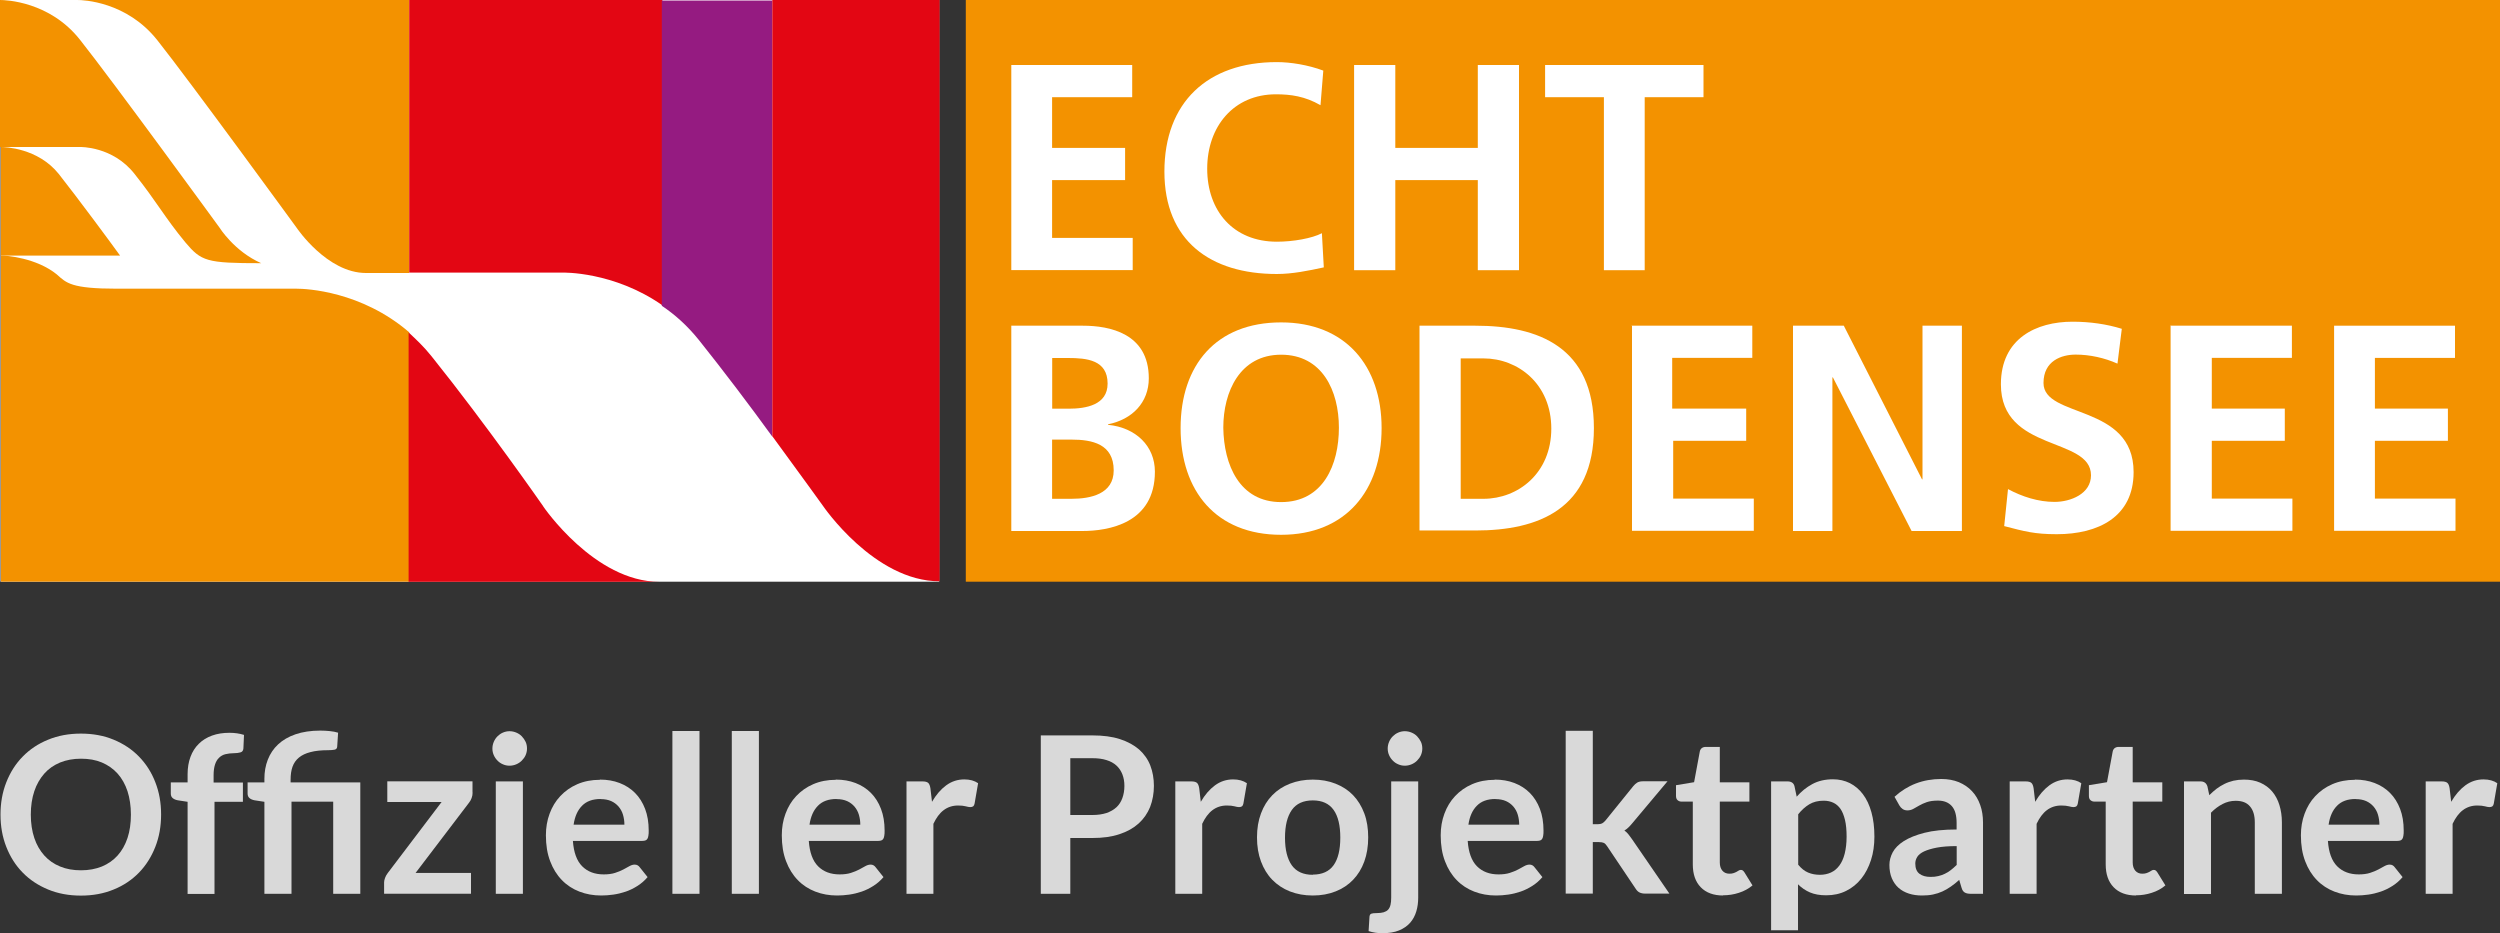 <?xml version="1.0" encoding="UTF-8"?>
<svg xmlns="http://www.w3.org/2000/svg" viewBox="0 0 250 93.32">
  <rect x="0" y="0" width="250" height="93.32" fill="#333333" stroke="none"/>
  <defs>
    <style>
      .cls-1 {
        fill: #fff;
      }

      .cls-2 {
        fill: #f39200;
      }

      .cls-3 {
        fill: #951b81;
      }

      .cls-4 {
        fill: #d9d9d9;
      }

      .cls-5 {
        fill: #e30613;
      }
    </style>
  </defs>
  <g id="logo">
    <g>
      <rect class="cls-1" x=".05" y="0" width="93.87" height="58.17"/>
      <g>
        <path class="cls-2" d="M.71,14.7h7.3s3.27-.09,5.45,2.7c2.23,2.8,2.99,4.31,5.07,6.83,1.61,1.9,2.09,2.09,7.59,2.09-2.7-1.19-4.17-3.56-4.17-3.56,0,0-10.67-14.65-13.94-18.77C4.98,.14,.57,0,0,0V14.7H.71Z"/>
        <path class="cls-2" d="M15.74,4.03c3.27,4.12,13.94,18.77,13.94,18.77,0,0,3.03,4.5,6.92,4.5h4.31V0H7.73C8.3,0,12.66,.14,15.74,4.03Z"/>
        <path class="cls-2" d="M29.68,28.87H11.71c-4.6,0-5.07-.57-6.02-1.42-2.04-1.66-5.03-1.9-5.59-1.9V58.17H40.92v-24.94c-4.79-4.12-10.29-4.36-11.24-4.36Z"/>
        <path class="cls-2" d="M12,25.55c-.85-1.19-4.22-5.74-6.12-8.15C3.79,14.79,.47,14.7,.09,14.7v10.86H12Z"/>
      </g>
      <g>
        <path class="cls-5" d="M56.28,27.26s5.07-.14,9.96,3.27V0h-25.32V27.26h15.36Z"/>
        <path class="cls-5" d="M54.33,50.64s-5.64-8.11-11.19-15.03c-.76-.95-1.52-1.66-2.28-2.37v24.94h25.08c-6.5,0-11.62-7.54-11.62-7.54Z"/>
      </g>
      <path class="cls-3" d="M69.88,33.99c2.42,3.03,5.12,6.59,7.35,9.67V.05h-11.05V30.58c1.28,.85,2.56,1.99,3.7,3.41Z"/>
      <path class="cls-5" d="M77.23,0V43.62c2.89,3.94,5.07,6.97,5.07,6.97,0,0,5.12,7.54,11.66,7.54V0h-16.74Z"/>
    </g>
    <rect class="cls-2" x="96.58" y="0" width="153.42" height="58.17"/>
    <g>
      <path class="cls-1" d="M101.13,6.5h12.09v3.22h-8.01v5.07h7.3v3.22h-7.3v5.78h8.06v3.22h-12.14V6.5h0Z"/>
      <path class="cls-1" d="M132.37,26.74c-1.52,.33-3.13,.66-4.69,.66-6.64,0-11.24-3.32-11.24-10.24s4.31-10.95,11.24-10.95c1.37,0,3.13,.28,4.65,.85l-.28,3.46c-1.56-.9-2.99-1.09-4.46-1.09-4.22,0-6.87,3.22-6.87,7.44s2.61,7.3,6.97,7.3c1.61,0,3.51-.33,4.5-.85l.19,3.41Z"/>
      <path class="cls-1" d="M135.41,6.5h4.12V14.79h8.25V6.5h4.12V27.02h-4.12v-9.01h-8.25v9.01h-4.12V6.5Z"/>
      <path class="cls-1" d="M160.39,9.72h-5.88v-3.22h15.84v3.22h-5.88V27.02h-4.08V9.72Z"/>
      <path class="cls-1" d="M101.13,32.57h7.16c2.66,0,6.59,.76,6.59,5.26,0,2.42-1.66,4.12-4.08,4.6v.05c2.8,.28,4.69,2.13,4.69,4.69,0,5.17-4.65,5.93-7.25,5.93h-7.11v-20.53h0Zm4.08,8.3h1.66c1.75,0,3.89-.38,3.89-2.51,0-2.37-2.09-2.56-3.98-2.56h-1.56v5.07h0Zm0,9.01h1.94c1.9,0,4.22-.47,4.22-2.84,0-2.66-2.18-3.08-4.22-3.08h-1.94v5.93h0Z"/>
      <path class="cls-1" d="M128.11,32.24c6.45,0,10.05,4.36,10.05,10.57s-3.56,10.67-10.05,10.67-10.05-4.36-10.05-10.67,3.56-10.57,10.05-10.57Zm0,17.97c4.22,0,5.78-3.75,5.78-7.44s-1.66-7.3-5.78-7.3-5.78,3.7-5.78,7.3c.05,3.7,1.61,7.44,5.78,7.44Z"/>
      <path class="cls-1" d="M141.95,32.57h5.59c6.31,0,11.85,2.13,11.85,10.24s-5.55,10.24-11.85,10.24h-5.59v-20.48Zm4.12,17.31h2.28c3.46,0,6.78-2.56,6.78-7.02s-3.32-7.02-6.78-7.02h-2.28v14.03Z"/>
      <path class="cls-1" d="M163.14,32.57h12.09v3.22h-8.01v5.07h7.4v3.22h-7.3v5.78h8.06v3.22h-12.18v-20.53h-.05Z"/>
      <path class="cls-1" d="M179.31,32.57h5.07l7.82,15.36h.05v-15.36h3.94v20.53h-5.03l-7.87-15.36h-.05v15.36h-3.94v-20.53Z"/>
      <path class="cls-1" d="M211.74,36.36c-1.28-.57-2.75-.9-4.17-.9s-3.22,.62-3.22,2.84c0,3.56,9.01,2.04,9.01,8.91,0,4.5-3.56,6.21-7.68,6.21-2.23,0-3.22-.28-5.26-.81l.38-3.7c1.42,.76,3.03,1.28,4.65,1.28s3.65-.81,3.65-2.66c0-3.89-9.01-2.28-9.01-9.1,0-4.6,3.56-6.26,7.16-6.26,1.75,0,3.41,.24,4.93,.71l-.43,3.46Z"/>
      <path class="cls-1" d="M217.1,32.57h12.09v3.22h-8.01v5.07h7.3v3.22h-7.3v5.78h8.06v3.22h-12.18v-20.53h.05Z"/>
      <path class="cls-1" d="M233.41,32.57h12.09v3.22h-8.01v5.07h7.3v3.22h-7.3v5.78h8.06v3.22h-12.14v-20.53Z"/>
    </g>
  </g>
  <g id="hilfslinien">
    <g>
      <path class="cls-4" d="M16.11,81.46c0,1.16-.19,2.24-.58,3.23-.39,.99-.93,1.85-1.63,2.57s-1.54,1.29-2.53,1.69c-.99,.41-2.08,.61-3.28,.61s-2.29-.2-3.28-.61c-.99-.41-1.84-.97-2.54-1.69-.71-.72-1.25-1.58-1.64-2.57-.39-.99-.58-2.07-.58-3.23s.19-2.24,.58-3.23c.39-.99,.93-1.85,1.64-2.57,.7-.72,1.55-1.29,2.54-1.69,.99-.41,2.08-.61,3.28-.61s2.29,.2,3.28,.61c.99,.41,1.83,.97,2.53,1.69s1.25,1.57,1.63,2.56c.39,.99,.58,2.06,.58,3.23Zm-3.02,0c0-.87-.12-1.65-.34-2.34-.23-.69-.56-1.28-.99-1.76-.43-.48-.96-.85-1.57-1.11-.62-.26-1.31-.38-2.09-.38s-1.47,.13-2.09,.38c-.62,.26-1.15,.62-1.58,1.11s-.77,1.07-1,1.76c-.23,.69-.35,1.47-.35,2.34s.12,1.65,.35,2.34c.23,.69,.57,1.27,1,1.75,.43,.48,.96,.85,1.58,1.1,.62,.26,1.32,.38,2.09,.38s1.47-.13,2.09-.38c.62-.26,1.14-.62,1.57-1.1,.43-.48,.76-1.06,.99-1.75,.23-.69,.34-1.47,.34-2.34Z"/>
      <path class="cls-4" d="M18.76,89.38v-9.2l-.98-.15c-.21-.04-.38-.11-.51-.22-.13-.11-.19-.26-.19-.46v-1.11h1.68v-.83c0-.64,.1-1.22,.29-1.73,.19-.51,.47-.95,.83-1.3,.36-.36,.8-.63,1.32-.82s1.1-.28,1.75-.28c.52,0,1,.07,1.45,.21l-.06,1.36c-.02,.21-.11,.34-.3,.39-.18,.05-.4,.08-.64,.08-.32,0-.61,.04-.86,.1s-.47,.19-.64,.36c-.18,.17-.31,.4-.4,.68-.09,.28-.14,.63-.14,1.05v.74h2.93v1.93h-2.84v9.21h-2.71Z"/>
      <path class="cls-4" d="M26.44,89.38v-9.2l-.98-.15c-.21-.04-.38-.11-.51-.22-.13-.11-.19-.26-.19-.46v-1.11h1.68v-.36c0-.69,.11-1.32,.34-1.91,.23-.59,.57-1.1,1.03-1.53,.46-.43,1.04-.77,1.74-1.01,.7-.24,1.53-.37,2.49-.37,.31,0,.62,.02,.94,.05,.32,.03,.6,.09,.83,.16l-.09,1.4c-.01,.17-.11,.27-.27,.3-.17,.03-.38,.05-.62,.05-.71,0-1.3,.06-1.78,.19-.48,.12-.87,.31-1.16,.55s-.51,.55-.64,.92c-.13,.37-.19,.8-.19,1.29v.27h6.97v11.14h-2.71v-9.21h-4.17v9.21h-2.71Z"/>
      <path class="cls-4" d="M47.26,79.26c0,.19-.03,.37-.1,.55-.07,.18-.15,.33-.25,.45l-5.35,7.03h5.54v2.08h-8.69v-1.13c0-.12,.03-.27,.09-.44,.06-.17,.15-.33,.27-.49l5.39-7.11h-5.43v-2.07h8.52v1.12Z"/>
      <path class="cls-4" d="M52.7,74.86c0,.23-.05,.45-.14,.66-.09,.2-.22,.38-.38,.54s-.34,.28-.55,.37c-.21,.09-.44,.14-.68,.14s-.46-.05-.66-.14c-.21-.09-.39-.21-.54-.37-.15-.15-.28-.33-.37-.54-.09-.2-.14-.42-.14-.66s.05-.47,.14-.68c.09-.21,.21-.39,.37-.55,.15-.15,.33-.28,.54-.37,.21-.09,.43-.14,.66-.14s.47,.05,.68,.14c.21,.09,.4,.21,.55,.37s.28,.34,.38,.55,.14,.44,.14,.68Zm-.41,3.28v11.24h-2.71v-11.24h2.71Z"/>
      <path class="cls-4" d="M60,77.96c.71,0,1.36,.11,1.96,.34,.6,.23,1.11,.56,1.54,.99s.77,.97,1.01,1.6c.24,.63,.36,1.35,.36,2.16,0,.2,0,.37-.03,.51-.02,.14-.05,.24-.1,.32-.05,.08-.11,.13-.19,.16-.08,.03-.18,.05-.31,.05h-6.95c.08,1.15,.39,2,.93,2.54,.54,.54,1.26,.81,2.15,.81,.44,0,.82-.05,1.13-.15,.32-.1,.6-.22,.83-.34s.45-.24,.62-.34c.18-.1,.35-.15,.52-.15,.11,0,.2,.02,.29,.07s.15,.11,.21,.19l.79,.99c-.3,.35-.63,.64-1.01,.88s-.76,.43-1.17,.57c-.41,.14-.82,.24-1.24,.3-.42,.06-.83,.09-1.22,.09-.78,0-1.51-.13-2.18-.39-.67-.26-1.26-.64-1.75-1.15-.5-.51-.89-1.14-1.17-1.88-.29-.75-.43-1.62-.43-2.6,0-.77,.12-1.49,.37-2.16,.25-.68,.6-1.26,1.07-1.76s1.03-.9,1.7-1.19c.67-.29,1.42-.44,2.26-.44Zm.06,1.94c-.79,0-1.41,.22-1.85,.67-.45,.45-.73,1.08-.85,1.9h5.08c0-.35-.05-.68-.14-.99s-.24-.58-.44-.82c-.2-.23-.45-.42-.74-.55s-.65-.2-1.05-.2Z"/>
      <path class="cls-4" d="M69.95,73.1v16.28h-2.71v-16.28h2.71Z"/>
      <path class="cls-4" d="M75.89,73.1v16.28h-2.71v-16.28h2.71Z"/>
      <path class="cls-4" d="M83.59,77.96c.71,0,1.36,.11,1.96,.34,.6,.23,1.11,.56,1.54,.99s.77,.97,1.01,1.6c.24,.63,.36,1.35,.36,2.16,0,.2,0,.37-.03,.51-.02,.14-.05,.24-.1,.32-.05,.08-.11,.13-.19,.16-.08,.03-.18,.05-.31,.05h-6.95c.08,1.15,.39,2,.93,2.54,.54,.54,1.26,.81,2.15,.81,.44,0,.82-.05,1.13-.15,.32-.1,.6-.22,.83-.34s.45-.24,.62-.34c.18-.1,.35-.15,.52-.15,.11,0,.2,.02,.29,.07s.15,.11,.21,.19l.79,.99c-.3,.35-.63,.64-1.01,.88s-.76,.43-1.17,.57c-.41,.14-.82,.24-1.24,.3-.42,.06-.83,.09-1.22,.09-.78,0-1.51-.13-2.18-.39-.67-.26-1.26-.64-1.75-1.15-.5-.51-.89-1.14-1.17-1.88-.29-.75-.43-1.62-.43-2.6,0-.77,.12-1.49,.37-2.16,.25-.68,.6-1.26,1.07-1.76s1.03-.9,1.7-1.19c.67-.29,1.42-.44,2.26-.44Zm.06,1.94c-.79,0-1.41,.22-1.85,.67-.45,.45-.73,1.08-.85,1.9h5.08c0-.35-.05-.68-.14-.99s-.24-.58-.44-.82c-.2-.23-.45-.42-.74-.55s-.65-.2-1.05-.2Z"/>
      <path class="cls-4" d="M90.65,89.38v-11.24h1.59c.28,0,.47,.05,.58,.15,.11,.1,.18,.28,.22,.53l.16,1.36c.4-.69,.87-1.24,1.41-1.64,.54-.4,1.15-.6,1.82-.6,.56,0,1.02,.13,1.38,.38l-.35,2.03c-.02,.13-.07,.22-.14,.28-.07,.05-.17,.08-.3,.08-.11,0-.26-.03-.45-.08-.19-.05-.44-.08-.76-.08-.56,0-1.04,.16-1.45,.47s-.74,.77-1.02,1.36v7h-2.71Z"/>
      <path class="cls-4" d="M107.03,83.8v5.58h-2.95v-15.84h5.16c1.06,0,1.98,.12,2.75,.37,.77,.25,1.41,.6,1.92,1.04,.5,.45,.88,.98,1.12,1.6,.24,.62,.36,1.3,.36,2.04s-.13,1.47-.38,2.11c-.26,.64-.64,1.19-1.15,1.65-.51,.46-1.15,.82-1.92,1.07-.77,.26-1.67,.38-2.7,.38h-2.21Zm0-2.3h2.21c.54,0,1.01-.07,1.41-.2,.4-.14,.73-.33,1-.58s.46-.56,.59-.92c.13-.36,.2-.77,.2-1.21s-.07-.81-.2-1.15-.33-.64-.59-.88-.6-.43-1-.55c-.4-.13-.87-.19-1.41-.19h-2.21v5.69Z"/>
      <path class="cls-4" d="M117.53,89.38v-11.24h1.59c.28,0,.47,.05,.58,.15,.11,.1,.18,.28,.22,.53l.16,1.36c.4-.69,.87-1.24,1.41-1.64,.54-.4,1.15-.6,1.82-.6,.56,0,1.02,.13,1.38,.38l-.35,2.03c-.02,.13-.07,.22-.14,.28-.07,.05-.17,.08-.3,.08-.11,0-.26-.03-.45-.08-.19-.05-.44-.08-.76-.08-.56,0-1.04,.16-1.45,.47s-.74,.77-1.02,1.36v7h-2.71Z"/>
      <path class="cls-4" d="M131.28,77.96c.84,0,1.6,.14,2.28,.41,.68,.27,1.27,.65,1.75,1.15,.48,.5,.85,1.1,1.12,1.82s.39,1.52,.39,2.4-.13,1.7-.39,2.41c-.26,.72-.64,1.33-1.12,1.83-.48,.5-1.06,.89-1.75,1.16-.68,.27-1.44,.41-2.28,.41s-1.6-.14-2.29-.41c-.69-.27-1.27-.66-1.76-1.16-.49-.5-.86-1.11-1.13-1.83-.27-.72-.4-1.52-.4-2.41s.13-1.68,.4-2.4c.27-.72,.64-1.32,1.13-1.82,.49-.5,1.07-.88,1.76-1.15,.69-.27,1.45-.41,2.29-.41Zm0,9.5c.93,0,1.63-.31,2.08-.94,.45-.63,.67-1.55,.67-2.76s-.22-2.14-.67-2.77-1.14-.95-2.08-.95-1.65,.32-2.1,.96c-.45,.64-.68,1.56-.68,2.77s.23,2.12,.68,2.76c.45,.63,1.15,.95,2.1,.95Z"/>
      <path class="cls-4" d="M141.82,78.14v11.62c0,.49-.06,.95-.19,1.38-.13,.43-.33,.81-.61,1.13s-.65,.58-1.11,.77c-.46,.19-1.01,.28-1.67,.28-.26,0-.49-.02-.71-.05-.22-.03-.44-.09-.67-.16l.09-1.46c.02-.15,.08-.24,.18-.28,.1-.04,.28-.06,.55-.06s.5-.03,.68-.08c.19-.06,.34-.14,.45-.26,.11-.12,.19-.28,.24-.48,.05-.2,.07-.44,.07-.73v-11.62h2.71Zm.41-3.28c0,.23-.05,.45-.14,.66-.09,.2-.22,.38-.38,.54s-.34,.28-.55,.37c-.21,.09-.44,.14-.68,.14s-.46-.05-.66-.14c-.21-.09-.39-.21-.54-.37-.15-.15-.28-.33-.37-.54-.09-.2-.14-.42-.14-.66s.05-.47,.14-.68c.09-.21,.21-.39,.37-.55,.15-.15,.33-.28,.54-.37,.21-.09,.43-.14,.66-.14s.47,.05,.68,.14c.21,.09,.4,.21,.55,.37s.28,.34,.38,.55,.14,.44,.14,.68Z"/>
      <path class="cls-4" d="M149.48,77.96c.71,0,1.36,.11,1.96,.34,.6,.23,1.11,.56,1.54,.99s.77,.97,1.01,1.6c.24,.63,.36,1.35,.36,2.16,0,.2,0,.37-.03,.51-.02,.14-.05,.24-.1,.32-.05,.08-.11,.13-.19,.16-.08,.03-.18,.05-.31,.05h-6.95c.08,1.15,.39,2,.93,2.54,.54,.54,1.26,.81,2.15,.81,.44,0,.82-.05,1.13-.15,.32-.1,.6-.22,.83-.34s.45-.24,.62-.34c.18-.1,.35-.15,.52-.15,.11,0,.2,.02,.29,.07s.15,.11,.21,.19l.79,.99c-.3,.35-.63,.64-1.01,.88s-.76,.43-1.17,.57c-.41,.14-.82,.24-1.24,.3-.42,.06-.83,.09-1.22,.09-.78,0-1.51-.13-2.18-.39-.67-.26-1.26-.64-1.75-1.15-.5-.51-.89-1.14-1.17-1.88-.29-.75-.43-1.62-.43-2.6,0-.77,.12-1.49,.37-2.16,.25-.68,.6-1.26,1.07-1.76s1.03-.9,1.7-1.19c.67-.29,1.42-.44,2.26-.44Zm.06,1.94c-.79,0-1.41,.22-1.85,.67-.45,.45-.73,1.08-.85,1.9h5.08c0-.35-.05-.68-.14-.99s-.24-.58-.44-.82c-.2-.23-.45-.42-.74-.55s-.65-.2-1.05-.2Z"/>
      <path class="cls-4" d="M159.28,73.1v9.32h.5c.18,0,.33-.03,.43-.08,.1-.05,.21-.15,.33-.28l2.79-3.45c.12-.15,.25-.26,.39-.35,.14-.08,.32-.13,.55-.13h2.48l-3.5,4.17c-.12,.15-.25,.29-.38,.42s-.27,.24-.43,.33c.15,.11,.29,.24,.4,.38,.12,.15,.23,.3,.35,.47l3.75,5.46h-2.44c-.21,0-.39-.04-.54-.11s-.28-.2-.39-.37l-2.86-4.26c-.11-.17-.22-.28-.33-.33-.11-.05-.27-.08-.49-.08h-.61v5.15h-2.71v-16.28h2.71Z"/>
      <path class="cls-4" d="M172.32,89.55c-.97,0-1.72-.28-2.25-.83-.53-.55-.79-1.31-.79-2.28v-6.28h-1.14c-.15,0-.27-.05-.38-.14-.11-.1-.16-.24-.16-.43v-1.07l1.81-.3,.57-3.07c.03-.15,.1-.26,.2-.34,.11-.08,.24-.12,.4-.12h1.4v3.54h2.96v1.93h-2.96v6.09c0,.35,.09,.62,.26,.82s.41,.3,.7,.3c.17,0,.31-.02,.42-.06,.11-.04,.21-.08,.3-.13,.08-.04,.16-.09,.22-.13,.07-.04,.13-.06,.2-.06,.08,0,.15,.02,.2,.06s.11,.1,.16,.18l.81,1.31c-.39,.33-.85,.58-1.36,.74-.51,.17-1.04,.25-1.59,.25Z"/>
      <path class="cls-4" d="M177.11,93.05v-14.91h1.65c.18,0,.33,.04,.45,.12,.12,.08,.2,.2,.24,.37l.22,1.04c.45-.52,.97-.94,1.56-1.26,.59-.32,1.28-.48,2.07-.48,.61,0,1.17,.13,1.68,.38,.51,.26,.95,.63,1.31,1.11,.37,.49,.65,1.08,.85,1.8,.2,.71,.3,1.53,.3,2.45,0,.84-.11,1.62-.34,2.33s-.55,1.34-.97,1.86c-.42,.53-.93,.94-1.52,1.23-.6,.3-1.26,.44-2,.44-.64,0-1.17-.1-1.62-.29-.44-.19-.84-.46-1.19-.81v4.6h-2.71Zm5.26-12.98c-.56,0-1.04,.12-1.44,.36-.4,.24-.77,.57-1.11,1v5.04c.31,.38,.64,.64,1,.79s.75,.22,1.17,.22,.78-.08,1.11-.23,.61-.39,.84-.7c.23-.31,.41-.71,.53-1.19,.12-.48,.19-1.04,.19-1.69s-.05-1.21-.16-1.67-.26-.83-.45-1.11c-.2-.28-.44-.49-.72-.62s-.6-.2-.96-.2Z"/>
      <path class="cls-4" d="M198.31,89.38h-1.22c-.26,0-.46-.04-.6-.12-.15-.08-.26-.23-.33-.47l-.24-.8c-.29,.26-.56,.48-.84,.67-.27,.19-.56,.36-.85,.49s-.6,.23-.93,.3c-.33,.07-.69,.1-1.1,.1-.47,0-.91-.06-1.31-.19-.4-.13-.75-.32-1.04-.58-.29-.26-.51-.58-.67-.96-.16-.38-.24-.82-.24-1.33,0-.42,.11-.84,.33-1.26,.22-.41,.59-.79,1.11-1.12,.52-.33,1.21-.61,2.07-.83,.86-.22,1.93-.33,3.21-.33v-.66c0-.76-.16-1.32-.48-1.68s-.78-.55-1.39-.55c-.44,0-.8,.05-1.1,.15-.29,.1-.55,.22-.76,.34-.22,.13-.41,.24-.6,.34-.18,.1-.38,.15-.6,.15-.18,0-.34-.05-.47-.14s-.24-.21-.32-.35l-.49-.87c1.29-1.18,2.85-1.78,4.68-1.78,.66,0,1.24,.11,1.76,.32,.51,.22,.95,.51,1.31,.9,.36,.38,.63,.84,.82,1.38,.19,.53,.28,1.12,.28,1.75v7.1Zm-5.26-1.69c.28,0,.53-.02,.77-.08,.23-.05,.45-.13,.66-.23,.21-.1,.41-.22,.6-.37,.19-.15,.39-.32,.59-.52v-1.88c-.79,0-1.45,.05-1.98,.15s-.95,.23-1.28,.38c-.32,.15-.55,.34-.68,.54-.13,.21-.2,.43-.2,.67,0,.48,.14,.82,.42,1.03s.65,.31,1.1,.31Z"/>
      <path class="cls-4" d="M200.97,89.38v-11.24h1.59c.28,0,.47,.05,.58,.15,.11,.1,.18,.28,.22,.53l.16,1.36c.4-.69,.87-1.24,1.41-1.64,.54-.4,1.15-.6,1.82-.6,.56,0,1.02,.13,1.38,.38l-.35,2.03c-.02,.13-.07,.22-.14,.28-.07,.05-.17,.08-.3,.08-.11,0-.26-.03-.45-.08-.19-.05-.44-.08-.76-.08-.56,0-1.04,.16-1.45,.47s-.74,.77-1.02,1.36v7h-2.71Z"/>
      <path class="cls-4" d="M213.61,89.55c-.97,0-1.72-.28-2.25-.83-.53-.55-.79-1.31-.79-2.28v-6.28h-1.14c-.15,0-.27-.05-.38-.14-.11-.1-.16-.24-.16-.43v-1.07l1.81-.3,.57-3.07c.03-.15,.1-.26,.2-.34,.11-.08,.24-.12,.4-.12h1.4v3.54h2.96v1.93h-2.96v6.09c0,.35,.09,.62,.26,.82s.41,.3,.7,.3c.17,0,.31-.02,.42-.06,.11-.04,.21-.08,.3-.13,.08-.04,.16-.09,.22-.13,.07-.04,.13-.06,.2-.06,.08,0,.15,.02,.2,.06s.11,.1,.16,.18l.81,1.31c-.39,.33-.85,.58-1.36,.74-.51,.17-1.04,.25-1.59,.25Z"/>
      <path class="cls-4" d="M218.4,89.38v-11.24h1.65c.35,0,.58,.16,.69,.49l.19,.89c.23-.23,.47-.45,.72-.64,.25-.19,.52-.35,.8-.49,.28-.14,.58-.24,.9-.32,.32-.07,.67-.11,1.05-.11,.61,0,1.16,.1,1.63,.31,.47,.21,.87,.5,1.19,.88,.32,.38,.56,.83,.72,1.35,.16,.52,.25,1.1,.25,1.73v7.15h-2.71v-7.15c0-.69-.16-1.22-.48-1.59-.32-.38-.79-.56-1.43-.56-.47,0-.91,.11-1.31,.32-.41,.21-.8,.5-1.16,.87v8.13h-2.71Z"/>
      <path class="cls-4" d="M235.5,77.96c.71,0,1.36,.11,1.96,.34,.6,.23,1.11,.56,1.54,.99s.77,.97,1.01,1.6c.24,.63,.36,1.35,.36,2.16,0,.2,0,.37-.03,.51-.02,.14-.05,.24-.1,.32-.05,.08-.11,.13-.19,.16-.08,.03-.18,.05-.31,.05h-6.95c.08,1.15,.39,2,.93,2.54,.54,.54,1.26,.81,2.15,.81,.44,0,.82-.05,1.13-.15,.32-.1,.6-.22,.83-.34s.45-.24,.62-.34c.18-.1,.35-.15,.52-.15,.11,0,.2,.02,.29,.07s.15,.11,.21,.19l.79,.99c-.3,.35-.63,.64-1.01,.88s-.76,.43-1.17,.57c-.41,.14-.82,.24-1.24,.3-.42,.06-.83,.09-1.22,.09-.78,0-1.51-.13-2.18-.39-.67-.26-1.26-.64-1.75-1.15-.5-.51-.89-1.14-1.17-1.88-.29-.75-.43-1.62-.43-2.6,0-.77,.12-1.49,.37-2.16,.25-.68,.6-1.26,1.07-1.76s1.03-.9,1.7-1.19c.67-.29,1.42-.44,2.26-.44Zm.06,1.94c-.79,0-1.41,.22-1.85,.67-.45,.45-.73,1.08-.85,1.9h5.08c0-.35-.05-.68-.14-.99s-.24-.58-.44-.82c-.2-.23-.45-.42-.74-.55s-.65-.2-1.05-.2Z"/>
      <path class="cls-4" d="M242.57,89.38v-11.24h1.59c.28,0,.47,.05,.58,.15,.11,.1,.18,.28,.22,.53l.16,1.36c.4-.69,.87-1.24,1.41-1.64,.54-.4,1.15-.6,1.82-.6,.56,0,1.02,.13,1.38,.38l-.35,2.03c-.02,.13-.07,.22-.14,.28-.07,.05-.17,.08-.3,.08-.11,0-.26-.03-.45-.08-.19-.05-.44-.08-.76-.08-.56,0-1.04,.16-1.45,.47s-.74,.77-1.02,1.36v7h-2.71Z"/>
    </g>
  </g>
</svg>